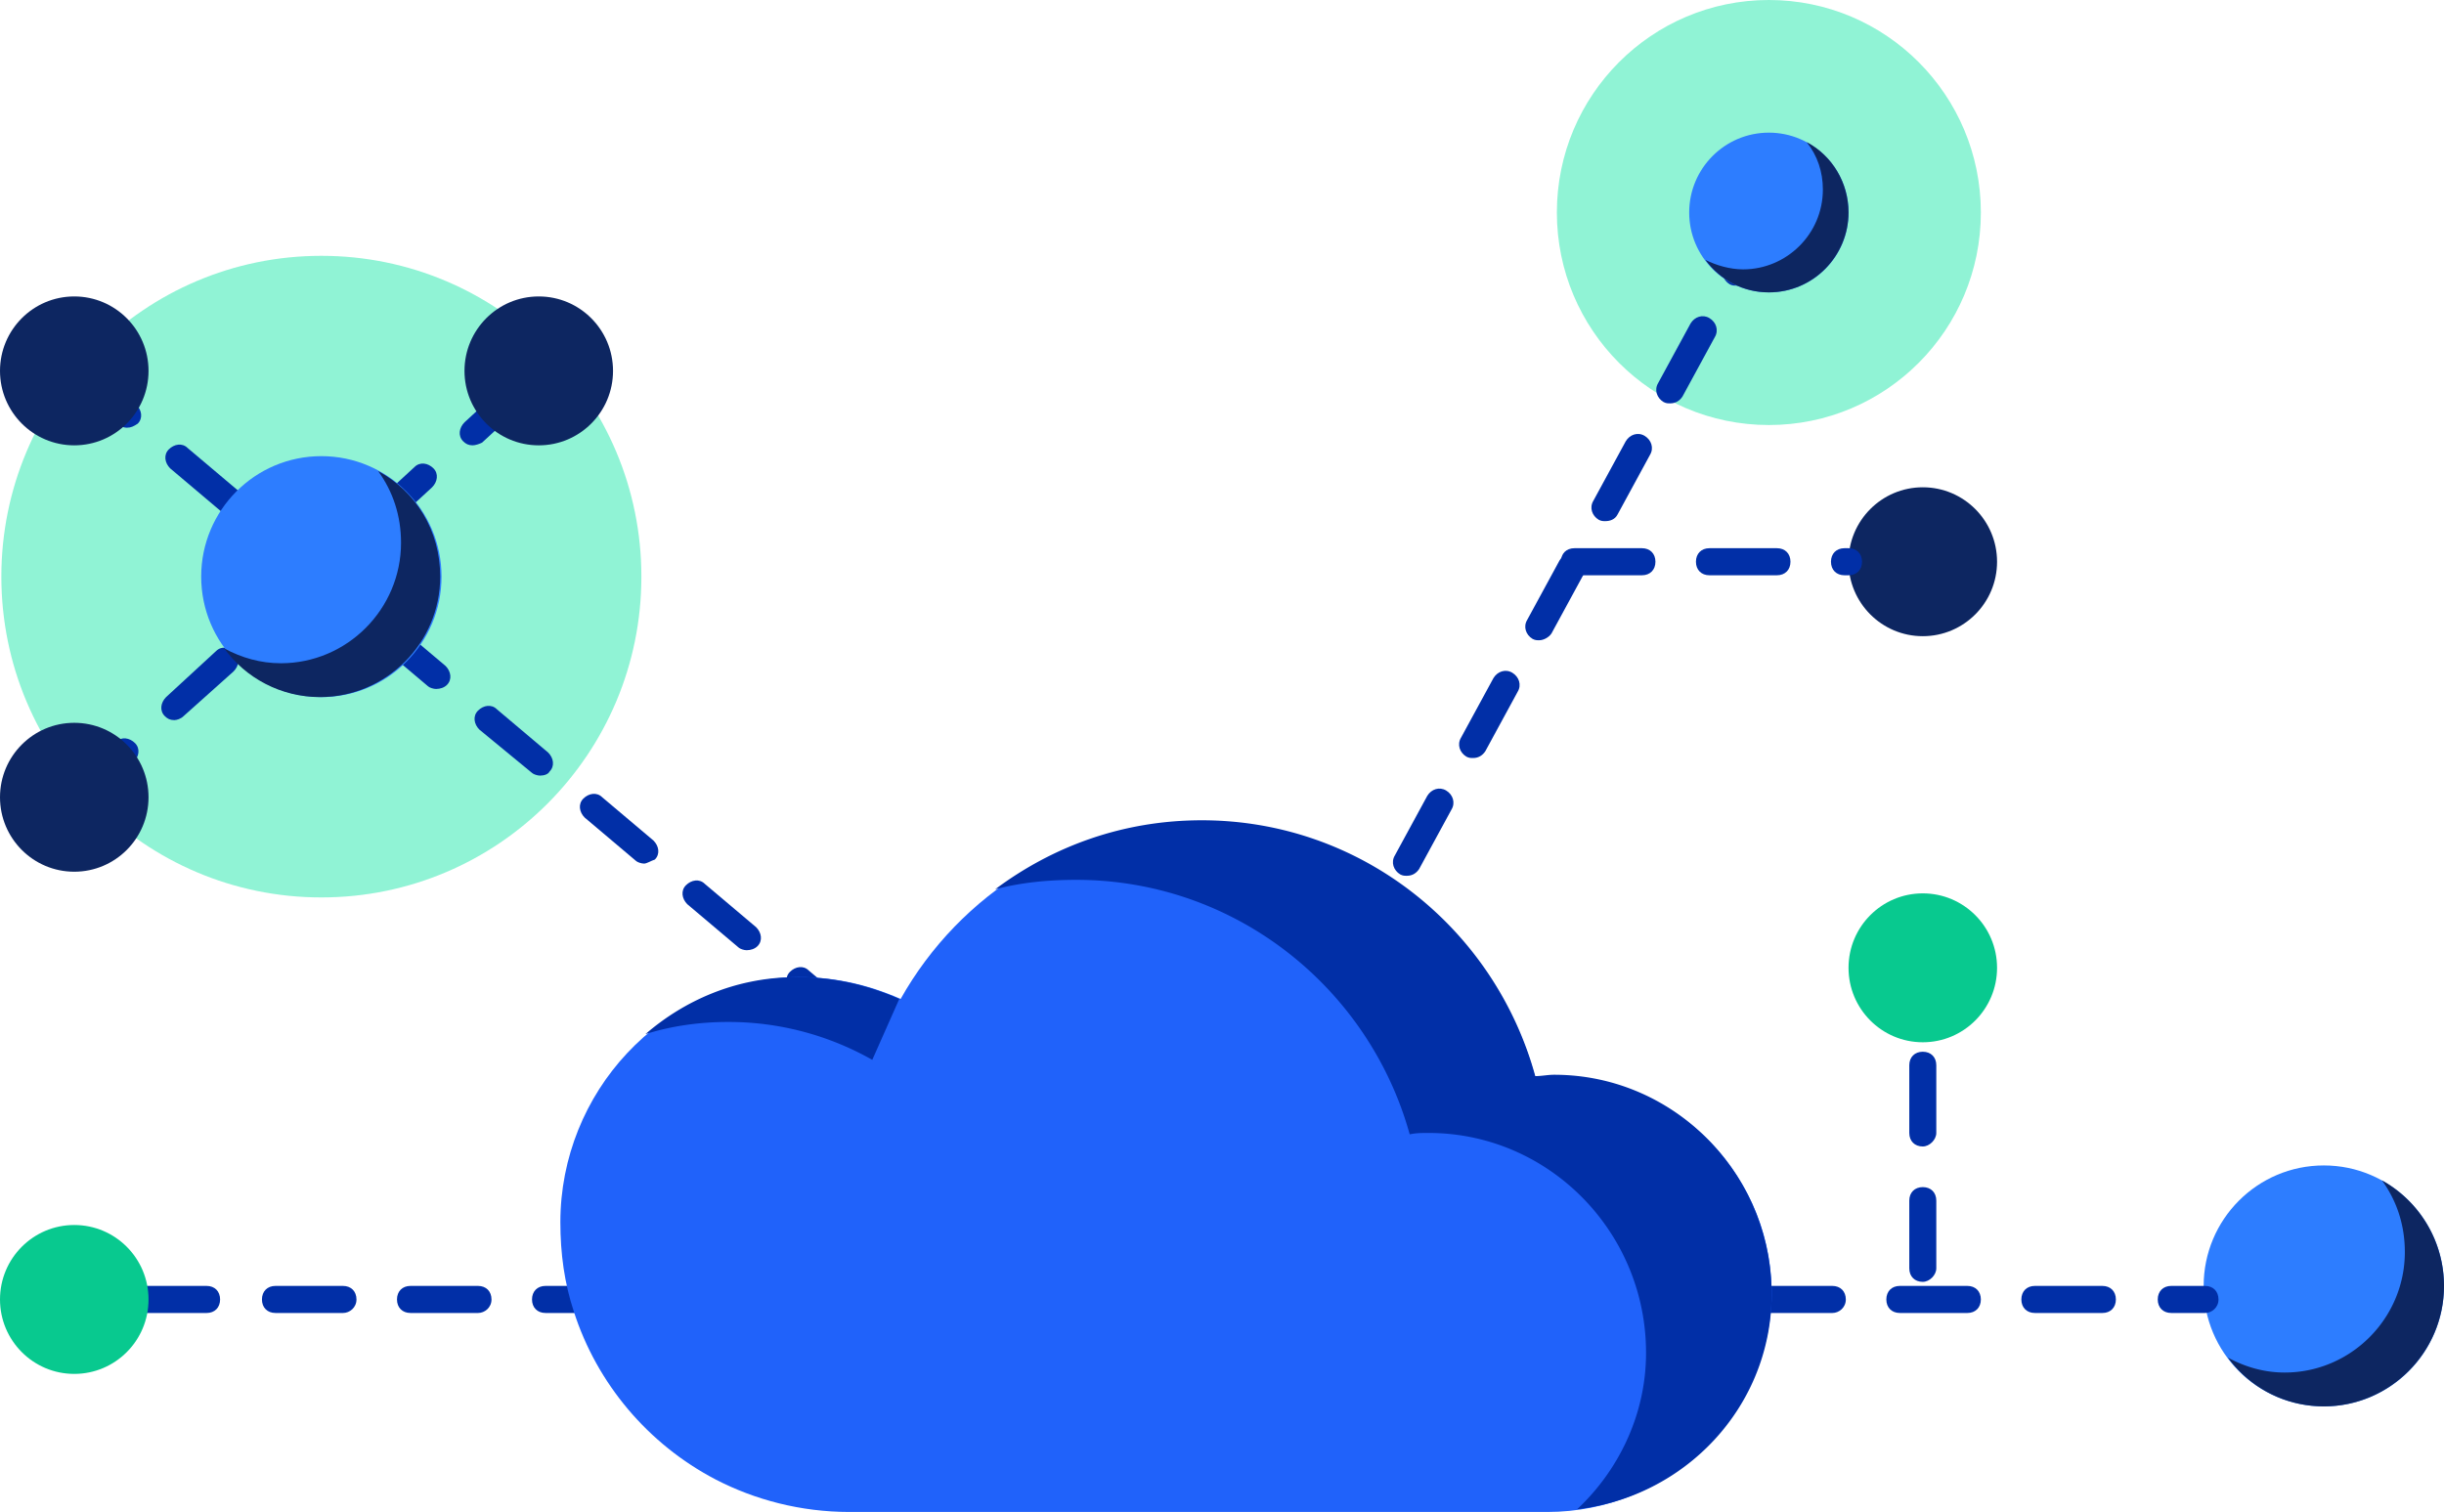 <svg width="181" height="112" viewBox="0 0 181 112" xmlns="http://www.w3.org/2000/svg">
    <g fill-rule="nonzero" fill="none">
        <ellipse fill="#09E4A3" opacity=".45" cx="23.8" cy="42.714" rx="23.7" ry="23.764"/>
        <g transform="translate(163.2 86.331)">
            <ellipse fill="#2D7DFF" cx="8.9" cy="8.924" rx="8.9" ry="8.924"/>
            <path d="M17.8 8.924c0 4.913-4 8.924-8.9 8.924-2.9 0-5.5-1.404-7.1-3.61 1.3.702 2.7 1.103 4.2 1.103 4.9 0 8.9-4.01 8.9-8.924 0-2.005-.6-3.81-1.7-5.314a8.947 8.947 0 0 1 4.6 7.82z" fill="#0D2661"/>
        </g>
        <g fill="#012FA7">
            <path d="M5.3 97.26H2.8c-.6 0-1-.4-1-1.002s.4-1.003 1-1.003h2.5c.6 0 1 .401 1 1.003 0 .601-.4 1.003-1 1.003zM155.7 97.26h-5c-.6 0-1-.4-1-1.002s.4-1.003 1-1.003h5c.6 0 1 .401 1 1.003 0 .601-.4 1.003-1 1.003zm-10 0h-5c-.6 0-1-.4-1-1.002s.4-1.003 1-1.003h5c.6 0 1 .401 1 1.003 0 .601-.4 1.003-1 1.003zm-10 0h-5c-.6 0-1-.4-1-1.002s.4-1.003 1-1.003h5c.6 0 1 .401 1 1.003 0 .601-.5 1.003-1 1.003zm-10 0h-5c-.6 0-1-.4-1-1.002s.4-1.003 1-1.003h5c.6 0 1 .401 1 1.003 0 .601-.5 1.003-1 1.003zm-10.1 0h-5c-.6 0-1-.4-1-1.002s.4-1.003 1-1.003h5c.6 0 1 .401 1 1.003 0 .601-.4 1.003-1 1.003zm-10 0h-5c-.6 0-1-.4-1-1.002s.4-1.003 1-1.003h5c.6 0 1 .401 1 1.003 0 .601-.5 1.003-1 1.003zm-10 0h-5c-.6 0-1-.4-1-1.002s.4-1.003 1-1.003h5c.6 0 1 .401 1 1.003 0 .601-.5 1.003-1 1.003zm-10.1 0h-5c-.6 0-1-.4-1-1.002s.4-1.003 1-1.003h5c.6 0 1 .401 1 1.003 0 .601-.4 1.003-1 1.003zm-10 0h-5c-.6 0-1-.4-1-1.002s.4-1.003 1-1.003h5c.6 0 1 .401 1 1.003 0 .601-.4 1.003-1 1.003zm-10 0h-5c-.6 0-1-.4-1-1.002s.4-1.003 1-1.003h5c.6 0 1 .401 1 1.003 0 .601-.5 1.003-1 1.003zm-10 0h-5c-.6 0-1-.4-1-1.002s.4-1.003 1-1.003h5c.6 0 1 .401 1 1.003 0 .601-.5 1.003-1 1.003zm-10.1 0h-5c-.6 0-1-.4-1-1.002s.4-1.003 1-1.003h5c.6 0 1 .401 1 1.003 0 .601-.4 1.003-1 1.003zm-10 0h-5c-.6 0-1-.4-1-1.002s.4-1.003 1-1.003h5c.6 0 1 .401 1 1.003 0 .601-.5 1.003-1 1.003zm-10 0h-5c-.6 0-1-.4-1-1.002s.4-1.003 1-1.003h5c.6 0 1 .401 1 1.003 0 .601-.5 1.003-1 1.003zm-10.1 0h-5c-.6 0-1-.4-1-1.002s.4-1.003 1-1.003h5c.6 0 1 .401 1 1.003 0 .601-.4 1.003-1 1.003zM163.3 97.26h-2.5c-.6 0-1-.4-1-1.002s.4-1.003 1-1.003h2.5c.6 0 1 .401 1 1.003 0 .601-.5 1.003-1 1.003z"/>
        </g>
        <path d="M68 81.017c-.2 0-.5-.1-.6-.2l-1.2-1.003c-.4-.401-.5-1.003-.1-1.404s1-.501 1.4-.1l1.2 1.002c.4.402.5 1.003.1 1.404-.2.2-.5.301-.8.301zm-5-4.211c-.2 0-.5-.1-.6-.2l-3.8-3.21c-.4-.4-.5-1.002-.1-1.403s1-.502 1.4-.1l3.8 3.208c.4.401.5 1.003.1 1.404-.3.2-.5.3-.8.3zm-7.7-6.417c-.2 0-.5-.1-.6-.201l-3.8-3.209c-.4-.4-.5-1.002-.1-1.403s1-.502 1.4-.1l3.8 3.208c.4.401.5 1.003.1 1.404-.2.2-.5.3-.8.3zm-7.6-6.418c-.2 0-.5-.1-.6-.2l-3.8-3.209c-.4-.4-.5-1.002-.1-1.404.4-.4 1-.5 1.4-.1l3.8 3.209c.4.4.5 1.002.1 1.404-.3.1-.6.3-.8.3zM40 57.454c-.2 0-.5-.1-.6-.2l-3.9-3.21c-.4-.4-.5-1.002-.1-1.403s1-.501 1.4-.1l3.8 3.208c.4.401.5 1.003.1 1.404-.1.2-.4.3-.7.3zm-7.7-6.417c-.2 0-.5-.1-.6-.2l-3.8-3.21c-.4-.4-.5-1.002-.1-1.403s1-.502 1.4-.1l3.8 3.208c.4.401.5 1.003.1 1.404-.2.2-.5.3-.8.3zm-7.6-6.417c-.2 0-.5-.1-.6-.201l-3.8-3.209c-.4-.4-.5-1.002-.1-1.403s1-.502 1.4-.1l3.8 3.208c.4.401.5 1.003.1 1.404-.2.1-.5.3-.8.3zM17 38.102c-.2 0-.5-.1-.6-.2l-3.8-3.21c-.4-.4-.5-1.002-.1-1.403.4-.4 1-.501 1.4-.1l3.8 3.208c.4.402.5 1.003.1 1.404-.2.2-.5.301-.8.301zm-7.6-6.417c-.2 0-.5-.1-.6-.2L5 28.274c-.4-.4-.5-1.002-.1-1.403s1-.501 1.4-.1l3.8 3.208c.4.401.5 1.003.1 1.404-.3.2-.5.3-.8.3z" fill="#012FA7"/>
        <path d="M5.5 60.06c-.3 0-.5-.1-.7-.3-.4-.401-.3-1.003.1-1.404l3.7-3.409c.4-.4 1-.3 1.4.1.4.402.3 1.003-.1 1.404l-3.7 3.41c-.2.1-.4.2-.7.2zm7.4-6.717c-.3 0-.5-.1-.7-.3-.4-.402-.3-1.004.1-1.405L16 48.23c.4-.4 1-.3 1.4.1.4.402.3 1.003-.1 1.404l-3.7 3.31c-.2.2-.5.3-.7.3zm7.4-6.818c-.3 0-.5-.1-.7-.301-.4-.401-.3-1.003.1-1.404l3.7-3.41c.4-.4 1-.3 1.4.101.4.401.3 1.003-.1 1.404l-3.7 3.41c-.2.1-.5.2-.7.2zm7.3-6.819c-.3 0-.5-.1-.7-.3-.4-.402-.3-1.003.1-1.404l3.7-3.41c.4-.4 1-.3 1.4.1.4.402.3 1.004-.1 1.405l-3.7 3.409c-.2.1-.4.2-.7.2zm7.4-6.718c-.3 0-.5-.1-.7-.3-.4-.402-.3-1.003.1-1.404l3.7-3.41c.4-.4 1-.3 1.4.1.4.402.3 1.004-.1 1.405l-3.7 3.409c-.2.1-.5.2-.7.2z" fill="#012FA7"/>
        <g transform="translate(14.9 33.79)">
            <ellipse fill="#2D7DFF" cx="8.9" cy="8.924" rx="8.9" ry="8.924"/>
            <path d="M17.7 8.924c0 4.913-4 8.924-8.9 8.924-2.9 0-5.5-1.404-7.1-3.61 1.3.702 2.7 1.103 4.2 1.103 4.9 0 8.9-4.01 8.9-8.924 0-2.005-.6-3.81-1.7-5.314 2.8 1.504 4.6 4.412 4.6 7.82z" fill="#0D2661"/>
        </g>
        <ellipse fill="#09E4A3" opacity=".45" cx="131" cy="15.742" rx="15.7" ry="15.742"/>
        <ellipse fill="#0D2661" cx="39.9" cy="27.474" rx="5.5" ry="5.515"/>
        <ellipse fill="#0D2661" cx="142.4" cy="41.611" rx="5.5" ry="5.515"/>
        <ellipse fill="#0D2661" cx="5.5" cy="27.474" rx="5.5" ry="5.515"/>
        <ellipse fill="#0D2661" cx="5.5" cy="59.058" rx="5.5" ry="5.515"/>
        <ellipse fill="#08C98F" cx="5.5" cy="96.258" rx="5.5" ry="5.515"/>
        <path d="M86.2 97.26c-.2 0-.3 0-.5-.1-.5-.3-.7-.902-.4-1.404l.9-1.704c.3-.501.9-.702 1.4-.401.5.3.7.902.4 1.404l-.9 1.704c-.2.301-.5.502-.9.502zm3.4-6.116c-.2 0-.3 0-.5-.1-.5-.3-.7-.903-.4-1.404l2.4-4.412c.3-.501.9-.702 1.4-.4.5.3.7.902.4 1.403l-2.4 4.412c-.2.3-.5.501-.9.501zm4.9-8.723c-.2 0-.3 0-.5-.1-.5-.301-.7-.903-.4-1.404l2.4-4.412c.3-.501.9-.702 1.4-.401.5.3.7.902.4 1.404l-2.4 4.411c-.2.301-.6.502-.9.502zm4.9-8.724c-.2 0-.3 0-.5-.1-.5-.3-.7-.902-.4-1.404l2.4-4.411c.3-.502.9-.702 1.4-.402.5.301.7.903.4 1.404l-2.4 4.412c-.2.3-.6.501-.9.501zm4.8-8.823c-.2 0-.3 0-.5-.1-.5-.301-.7-.903-.4-1.404l2.4-4.412c.3-.501.9-.702 1.4-.401.5.3.7.902.4 1.404l-2.4 4.411c-.2.301-.5.502-.9.502zm4.9-8.724c-.2 0-.3 0-.5-.1-.5-.3-.7-.902-.4-1.404l2.4-4.411c.3-.502.9-.702 1.4-.402.5.301.7.903.4 1.404L110 55.65c-.2.3-.5.501-.9.501zm4.9-8.723c-.2 0-.3 0-.5-.1-.5-.301-.7-.903-.4-1.404l2.4-4.412c.3-.501.9-.702 1.4-.4.5.3.7.902.4 1.403l-2.4 4.412c-.2.3-.6.501-.9.501zm4.9-8.824c-.2 0-.3 0-.5-.1-.5-.3-.7-.902-.4-1.404l2.4-4.411c.3-.502.9-.702 1.4-.402.5.301.7.903.4 1.404l-2.4 4.412c-.2.401-.6.501-.9.501zm4.8-8.723c-.2 0-.3 0-.5-.1-.5-.301-.7-.903-.4-1.404l2.4-4.412c.3-.501.9-.702 1.4-.4.5.3.7.902.4 1.403l-2.4 4.412c-.2.3-.5.501-.9.501zm4.9-8.723c-.2 0-.3 0-.5-.1-.5-.301-.7-.903-.4-1.404l2.4-4.412c.3-.502.9-.702 1.4-.401.5.3.7.902.4 1.404l-2.4 4.411c-.2.301-.5.502-.9.502z" fill="#012FA7"/>
        <path d="M114.6 112H62.9c-3.6 0-7-.902-9.9-2.406-5-2.607-8.8-7.12-10.5-12.434-.7-2.105-1-4.311-1-6.617 0-9.626 7.5-17.748 17.1-18.15 2.9-.1 5.6.502 8.1 1.605 4.4-7.82 12.7-13.135 22.3-13.135 11.8 0 21.7 8.022 24.7 18.95.5 0 .9-.1 1.4-.1 9.1 0 16.4 7.52 16.1 16.645-.4 8.723-7.8 15.642-16.6 15.642z" fill="#2062FA"/>
        <path d="M131.2 96.258c-.2 8.122-6.5 14.639-14.4 15.541 3-2.807 5-6.818 5.1-11.23.2-9.124-7.1-16.644-16.1-16.644-.5 0-.9 0-1.4.1-3-10.829-12.9-18.85-24.7-18.85-2.1 0-4.1.2-6 .701 4.3-3.208 9.5-5.113 15.3-5.113 11.8 0 21.7 8.021 24.7 18.95.5 0 .9-.1 1.4-.1 9 0 16.3 7.52 16.1 16.645zM64.6 78.51a21.564 21.564 0 0 0-10.7-2.807c-2.1 0-4.2.3-6.1.902 2.9-2.507 6.6-4.11 10.7-4.211 2.9-.1 5.6.501 8.1 1.604l-2 4.512z" fill="#012FA7"/>
        <g transform="translate(125.1 9.826)">
            <ellipse fill="#2D7DFF" cx="5.9" cy="5.916" rx="5.9" ry="5.916"/>
            <path d="M11.8 5.916c0 3.208-2.6 5.916-5.9 5.916-1.9 0-3.6-.903-4.7-2.407.8.401 1.8.702 2.8.702 3.2 0 5.9-2.607 5.9-5.916 0-1.303-.4-2.506-1.2-3.51 1.9 1.004 3.1 3.009 3.1 5.215z" fill="#0D2661"/>
        </g>
        <path d="M136.9 42.614h-.3c-.6 0-1-.4-1-1.003 0-.601.4-1.002 1-1.002h.3c.6 0 1 .4 1 1.002s-.4 1.003-1 1.003zm-5.3 0h-5c-.6 0-1-.4-1-1.003 0-.601.4-1.002 1-1.002h5c.6 0 1 .4 1 1.002s-.4 1.003-1 1.003zm-10 0h-5c-.6 0-1-.4-1-1.003 0-.601.4-1.002 1-1.002h5c.6 0 1 .4 1 1.002s-.4 1.003-1 1.003zM142.4 94.954c-.6 0-1-.4-1-1.002v-5.014c0-.601.4-1.002 1-1.002s1 .4 1 1.002v5.014c0 .501-.5 1.002-1 1.002zm0-10.027c-.6 0-1-.4-1-1.002V78.91c0-.601.4-1.002 1-1.002s1 .4 1 1.002v5.014c0 .501-.5 1.002-1 1.002zm0-10.026c-.6 0-1-.401-1-1.003v-3.51c0-.601.4-1.002 1-1.002s1 .4 1 1.003v3.509c0 .501-.5 1.003-1 1.003z" fill="#012FA7"/>
        <ellipse fill="#08C98F" cx="142.4" cy="71.692" rx="5.5" ry="5.515"/>
    </g>
</svg>
